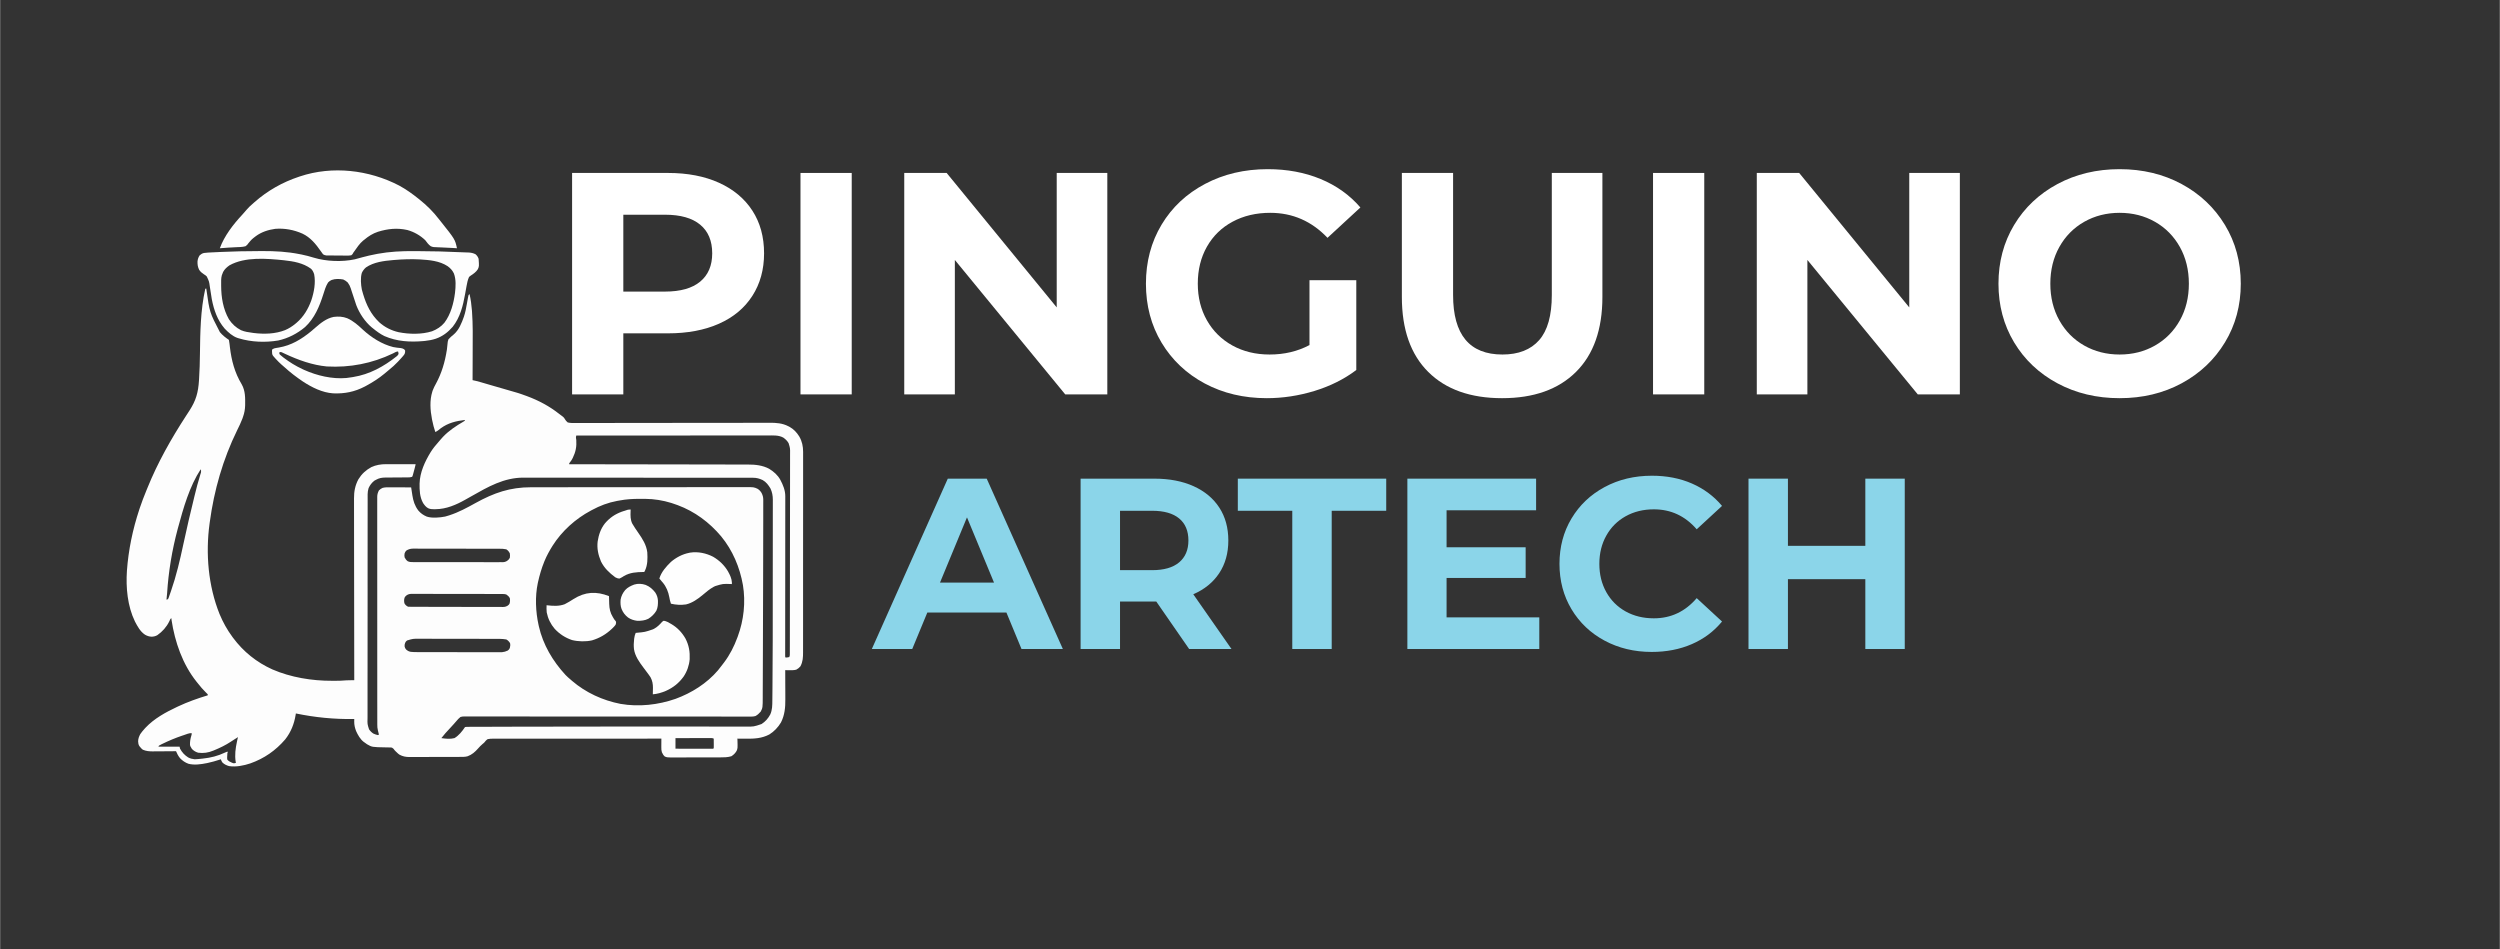 <svg xmlns="http://www.w3.org/2000/svg" xmlns:xlink="http://www.w3.org/1999/xlink" width="1156" zoomAndPan="magnify" viewBox="0 0 866.88 329.25" height="439" preserveAspectRatio="xMidYMid meet" version="1.2"><rect x="0" y="0" width="866.88" height="329.25" fill="#333333" stroke="none"/><defs/><g id="9b37676eaa"><g style="fill:#ffffff;fill-opacity:1;"><g transform="translate(189.233, 136.776)"><path style="stroke:none" d="M 42.344 -76.797 C 49.145 -76.797 55.051 -75.66 60.062 -73.391 C 65.07 -71.117 68.926 -67.898 71.625 -63.734 C 74.332 -59.566 75.688 -54.629 75.688 -48.922 C 75.688 -43.297 74.332 -38.379 71.625 -34.172 C 68.926 -29.961 65.07 -26.742 60.062 -24.516 C 55.051 -22.285 49.145 -21.172 42.344 -21.172 L 26.875 -21.172 L 26.875 0 L 9.109 0 L 9.109 -76.797 Z M 41.359 -35.656 C 46.691 -35.656 50.75 -36.805 53.531 -39.109 C 56.312 -41.41 57.703 -44.68 57.703 -48.922 C 57.703 -53.242 56.312 -56.555 53.531 -58.859 C 50.75 -61.16 46.691 -62.312 41.359 -62.312 L 26.875 -62.312 L 26.875 -35.656 Z M 41.359 -35.656 "/></g></g><g style="fill:#ffffff;fill-opacity:1;"><g transform="translate(268.441, 136.776)"><path style="stroke:none" d="M 9.109 -76.797 L 26.875 -76.797 L 26.875 0 L 9.109 0 Z M 9.109 -76.797 "/></g></g><g style="fill:#ffffff;fill-opacity:1;"><g transform="translate(304.425, 136.776)"><path style="stroke:none" d="M 79.531 -76.797 L 79.531 0 L 64.938 0 L 26.656 -46.625 L 26.656 0 L 9.109 0 L 9.109 -76.797 L 23.812 -76.797 L 61.984 -30.172 L 61.984 -76.797 Z M 79.531 -76.797 "/></g></g><g style="fill:#ffffff;fill-opacity:1;"><g transform="translate(393.069, 136.776)"><path style="stroke:none" d="M 61 -39.609 L 77.234 -39.609 L 77.234 -8.453 C 73.066 -5.305 68.238 -2.891 62.75 -1.203 C 57.258 0.473 51.738 1.312 46.188 1.312 C 38.219 1.312 31.051 -0.383 24.688 -3.781 C 18.32 -7.188 13.328 -11.906 9.703 -17.938 C 6.086 -23.969 4.281 -30.785 4.281 -38.391 C 4.281 -46.004 6.086 -52.828 9.703 -58.859 C 13.328 -64.891 18.359 -69.602 24.797 -73 C 31.234 -76.406 38.473 -78.109 46.516 -78.109 C 53.242 -78.109 59.348 -76.973 64.828 -74.703 C 70.316 -72.441 74.926 -69.148 78.656 -64.828 L 67.25 -54.297 C 61.758 -60.078 55.141 -62.969 47.391 -62.969 C 42.492 -62.969 38.141 -61.941 34.328 -59.891 C 30.523 -57.848 27.562 -54.961 25.438 -51.234 C 23.32 -47.504 22.266 -43.223 22.266 -38.391 C 22.266 -33.641 23.32 -29.398 25.438 -25.672 C 27.562 -21.941 30.508 -19.035 34.281 -16.953 C 38.051 -14.867 42.348 -13.828 47.172 -13.828 C 52.285 -13.828 56.895 -14.922 61 -17.109 Z M 61 -39.609 "/></g></g><g style="fill:#ffffff;fill-opacity:1;"><g transform="translate(477.653, 136.776)"><path style="stroke:none" d="M 43.219 1.312 C 32.25 1.312 23.711 -1.719 17.609 -7.781 C 11.504 -13.852 8.453 -22.52 8.453 -33.781 L 8.453 -76.797 L 26.219 -76.797 L 26.219 -34.453 C 26.219 -20.703 31.922 -13.828 43.328 -13.828 C 48.891 -13.828 53.133 -15.488 56.062 -18.812 C 58.988 -22.145 60.453 -27.359 60.453 -34.453 L 60.453 -76.797 L 78 -76.797 L 78 -33.781 C 78 -22.52 74.941 -13.852 68.828 -7.781 C 62.723 -1.719 54.188 1.312 43.219 1.312 Z M 43.219 1.312 "/></g></g><g style="fill:#ffffff;fill-opacity:1;"><g transform="translate(564.102, 136.776)"><path style="stroke:none" d="M 9.109 -76.797 L 26.875 -76.797 L 26.875 0 L 9.109 0 Z M 9.109 -76.797 "/></g></g><g style="fill:#ffffff;fill-opacity:1;"><g transform="translate(600.086, 136.776)"><path style="stroke:none" d="M 79.531 -76.797 L 79.531 0 L 64.938 0 L 26.656 -46.625 L 26.656 0 L 9.109 0 L 9.109 -76.797 L 23.812 -76.797 L 61.984 -30.172 L 61.984 -76.797 Z M 79.531 -76.797 "/></g></g><g style="fill:#ffffff;fill-opacity:1;"><g transform="translate(688.729, 136.776)"><path style="stroke:none" d="M 46.297 1.312 C 38.328 1.312 31.141 -0.406 24.734 -3.844 C 18.336 -7.281 13.328 -12.016 9.703 -18.047 C 6.086 -24.078 4.281 -30.859 4.281 -38.391 C 4.281 -45.93 6.086 -52.719 9.703 -58.75 C 13.328 -64.781 18.336 -69.516 24.734 -72.953 C 31.141 -76.391 38.328 -78.109 46.297 -78.109 C 54.266 -78.109 61.43 -76.391 67.797 -72.953 C 74.16 -69.516 79.172 -64.781 82.828 -58.75 C 86.484 -52.719 88.312 -45.93 88.312 -38.391 C 88.312 -30.859 86.484 -24.078 82.828 -18.047 C 79.172 -12.016 74.16 -7.281 67.797 -3.844 C 61.43 -0.406 54.266 1.312 46.297 1.312 Z M 46.297 -13.828 C 50.828 -13.828 54.922 -14.867 58.578 -16.953 C 62.234 -19.035 65.102 -21.941 67.188 -25.672 C 69.27 -29.398 70.312 -33.641 70.312 -38.391 C 70.312 -43.148 69.27 -47.395 67.188 -51.125 C 65.102 -54.852 62.234 -57.758 58.578 -59.844 C 54.922 -61.926 50.828 -62.969 46.297 -62.969 C 41.766 -62.969 37.664 -61.926 34 -59.844 C 30.344 -57.758 27.473 -54.852 25.391 -51.125 C 23.305 -47.395 22.266 -43.148 22.266 -38.391 C 22.266 -33.641 23.305 -29.398 25.391 -25.672 C 27.473 -21.941 30.344 -19.035 34 -16.953 C 37.664 -14.867 41.766 -13.828 46.297 -13.828 Z M 46.297 -13.828 "/></g></g><g style="fill:#8bd5e9;fill-opacity:1;"><g transform="translate(303.056, 225.075)"><path style="stroke:none" d="M 45.906 -12.656 L 18.484 -12.656 L 13.25 0 L -0.766 0 L 25.578 -59.078 L 39.078 -59.078 L 65.484 0 L 51.141 0 Z M 41.609 -23.031 L 32.234 -45.656 L 22.875 -23.031 Z M 41.609 -23.031 "/></g></g><g style="fill:#8bd5e9;fill-opacity:1;"><g transform="translate(367.692, 225.075)"><path style="stroke:none" d="M 44.641 0 L 33.25 -16.453 L 20.672 -16.453 L 20.672 0 L 7 0 L 7 -59.078 L 32.578 -59.078 C 37.805 -59.078 42.348 -58.203 46.203 -56.453 C 50.055 -54.711 53.023 -52.238 55.109 -49.031 C 57.191 -45.82 58.234 -42.023 58.234 -37.641 C 58.234 -33.254 57.176 -29.469 55.062 -26.281 C 52.957 -23.102 49.961 -20.672 46.078 -18.984 L 59.328 0 Z M 44.391 -37.641 C 44.391 -40.961 43.316 -43.508 41.172 -45.281 C 39.035 -47.051 35.914 -47.938 31.812 -47.938 L 20.672 -47.938 L 20.672 -27.344 L 31.812 -27.344 C 35.914 -27.344 39.035 -28.242 41.172 -30.047 C 43.316 -31.848 44.391 -34.379 44.391 -37.641 Z M 44.391 -37.641 "/></g></g><g style="fill:#8bd5e9;fill-opacity:1;"><g transform="translate(428.869, 225.075)"><path style="stroke:none" d="M 19.234 -47.938 L 0.344 -47.938 L 0.344 -59.078 L 51.812 -59.078 L 51.812 -47.938 L 32.906 -47.938 L 32.906 0 L 19.234 0 Z M 19.234 -47.938 "/></g></g><g style="fill:#8bd5e9;fill-opacity:1;"><g transform="translate(481.017, 225.075)"><path style="stroke:none" d="M 52.75 -10.969 L 52.75 0 L 7 0 L 7 -59.078 L 51.641 -59.078 L 51.641 -48.109 L 20.594 -48.109 L 20.594 -35.281 L 48.016 -35.281 L 48.016 -24.641 L 20.594 -24.641 L 20.594 -10.969 Z M 52.75 -10.969 "/></g></g><g style="fill:#8bd5e9;fill-opacity:1;"><g transform="translate(537.469, 225.075)"><path style="stroke:none" d="M 35.281 1.016 C 29.258 1.016 23.812 -0.289 18.938 -2.906 C 14.07 -5.52 10.25 -9.148 7.469 -13.797 C 4.688 -18.441 3.297 -23.688 3.297 -29.531 C 3.297 -35.383 4.688 -40.629 7.469 -45.266 C 10.25 -49.91 14.07 -53.539 18.938 -56.156 C 23.812 -58.781 29.285 -60.094 35.359 -60.094 C 40.484 -60.094 45.109 -59.191 49.234 -57.391 C 53.367 -55.586 56.848 -53 59.672 -49.625 L 50.891 -41.516 C 46.891 -46.129 41.938 -48.438 36.031 -48.438 C 32.375 -48.438 29.109 -47.633 26.234 -46.031 C 23.367 -44.426 21.133 -42.188 19.531 -39.312 C 17.926 -36.445 17.125 -33.188 17.125 -29.531 C 17.125 -25.875 17.926 -22.609 19.531 -19.734 C 21.133 -16.867 23.367 -14.633 26.234 -13.031 C 29.109 -11.438 32.375 -10.641 36.031 -10.641 C 41.938 -10.641 46.891 -12.973 50.891 -17.641 L 59.672 -9.531 C 56.848 -6.102 53.352 -3.488 49.188 -1.688 C 45.031 0.113 40.395 1.016 35.281 1.016 Z M 35.281 1.016 "/></g></g><g style="fill:#8bd5e9;fill-opacity:1;"><g transform="translate(599.321, 225.075)"><path style="stroke:none" d="M 61.188 -59.078 L 61.188 0 L 47.516 0 L 47.516 -24.219 L 20.672 -24.219 L 20.672 0 L 7 0 L 7 -59.078 L 20.672 -59.078 L 20.672 -35.781 L 47.516 -35.781 L 47.516 -59.078 Z M 61.188 -59.078 "/></g></g><path style=" stroke:none;fill-rule:nonzero;fill:#fdfdfd;fill-opacity:1;" d="M 71.289 100.062 L 71.465 100.062 L 71.559 100.66 C 72.648 108.363 72.648 108.363 76.191 115.172 C 77.082 116.25 78.16 117.098 79.32 117.871 C 79.414 118.285 79.48 118.703 79.52 119.125 L 79.617 119.914 L 79.664 120.336 C 80.211 124.98 81.32 129.254 83.766 133.281 C 85.051 135.574 84.984 137.969 84.957 140.527 C 84.918 141.984 84.703 143.215 84.211 144.586 L 84.016 145.156 C 83.496 146.559 82.836 147.887 82.176 149.227 C 77.254 159.262 74.18 170.02 72.688 181.078 L 72.621 181.562 C 71.199 191.965 72.156 203.16 76.07 212.922 C 77.254 215.773 78.707 218.402 80.543 220.887 L 80.777 221.203 C 84.355 226.016 88.938 229.688 94.414 232.16 C 100.84 234.934 108.121 236.121 115.094 236.098 C 115.453 236.098 115.809 236.098 116.168 236.102 C 117.473 236.102 118.762 236.059 120.062 235.941 C 120.641 235.906 121.211 235.898 121.789 235.898 L 122.363 235.902 L 122.797 235.902 L 122.797 235.484 C 122.777 226.348 122.766 217.211 122.758 208.07 L 122.758 207.48 C 122.754 204.324 122.75 201.168 122.742 198.012 C 122.738 194.77 122.734 191.527 122.73 188.289 C 122.73 186.289 122.727 184.289 122.723 182.293 C 122.719 180.922 122.719 179.547 122.719 178.176 C 122.719 177.387 122.719 176.594 122.715 175.805 C 122.711 175.078 122.711 174.355 122.715 173.629 C 122.715 173.367 122.711 173.105 122.711 172.844 C 122.691 170.473 123.102 168.32 124.238 166.207 C 125.379 164.359 126.828 163.027 128.734 161.992 C 130.312 161.258 132.047 160.973 133.773 160.977 L 134.113 160.977 C 134.48 160.977 134.848 160.98 135.215 160.98 L 135.984 160.98 C 136.656 160.98 137.328 160.984 138 160.984 C 138.688 160.988 139.375 160.988 140.062 160.988 C 141.406 160.992 142.754 160.992 144.098 160.996 L 143.848 162 L 143.707 162.566 C 143.559 163.164 143.398 163.758 143.227 164.348 L 143.062 164.922 L 142.875 165.363 C 142.324 165.547 141.934 165.559 141.355 165.562 L 140.738 165.566 L 140.066 165.566 C 139.719 165.57 139.367 165.574 139.02 165.578 C 138.16 165.586 137.301 165.594 136.441 165.594 C 135.961 165.598 135.48 165.598 134.996 165.605 C 134.543 165.609 134.094 165.613 133.641 165.609 C 132.367 165.629 131.414 165.777 130.305 166.41 L 129.762 166.707 C 128.863 167.426 128.234 168.238 127.762 169.289 C 127.324 170.648 127.438 172.121 127.441 173.531 C 127.441 173.871 127.441 174.207 127.441 174.543 C 127.438 175.469 127.438 176.395 127.438 177.32 C 127.438 178.316 127.438 179.316 127.434 180.312 C 127.43 182.27 127.43 184.223 127.43 186.18 C 127.43 188.227 127.43 190.273 127.426 192.32 L 127.426 193.008 C 127.426 196.094 127.422 199.176 127.422 202.262 L 127.422 202.629 L 127.426 204.461 L 127.426 205.562 C 127.426 209.383 127.422 213.203 127.418 217.02 C 127.41 221.312 127.406 225.605 127.41 229.898 C 127.41 232.172 127.406 234.441 127.402 236.715 C 127.398 238.648 127.398 240.582 127.402 242.516 C 127.406 243.504 127.406 244.488 127.402 245.477 C 127.398 246.379 127.398 247.285 127.402 248.188 C 127.402 248.512 127.402 248.84 127.398 249.168 C 127.344 251.105 127.344 251.105 127.926 252.926 C 128.344 253.543 128.805 254 129.434 254.41 C 129.945 254.633 130.453 254.828 131.004 254.934 L 131.352 254.758 C 131.266 254.27 131.152 253.809 131 253.332 C 130.82 252.621 130.781 251.973 130.785 251.246 L 130.785 250.828 C 130.781 250.363 130.781 249.898 130.785 249.438 L 130.781 248.43 C 130.781 247.508 130.781 246.582 130.781 245.66 C 130.781 244.668 130.781 243.672 130.777 242.676 C 130.777 240.727 130.777 238.777 130.777 236.828 C 130.777 235.246 130.777 233.66 130.777 232.078 L 130.777 231.395 L 130.773 230.02 C 130.773 226.949 130.773 223.875 130.773 220.801 L 130.773 217.508 C 130.773 213.703 130.773 209.895 130.77 206.086 C 130.766 201.809 130.766 197.531 130.766 193.254 C 130.766 190.988 130.766 188.723 130.762 186.461 C 130.762 184.531 130.762 182.605 130.762 180.676 C 130.766 179.691 130.766 178.707 130.762 177.723 C 130.762 176.824 130.762 175.922 130.762 175.023 C 130.766 174.695 130.762 174.371 130.762 174.043 C 130.762 173.602 130.762 173.16 130.766 172.719 L 130.762 172.332 C 130.77 171.445 130.953 170.852 131.352 170.078 C 131.762 169.668 132.121 169.426 132.645 169.188 C 133.566 168.957 134.457 168.988 135.402 168.996 L 136.02 168.996 C 136.668 169 137.316 169.004 137.965 169.008 C 138.406 169.008 138.848 169.012 139.289 169.012 C 140.367 169.016 141.449 169.023 142.527 169.031 L 142.586 169.41 C 142.672 169.984 142.762 170.559 142.852 171.129 L 142.941 171.73 C 143.254 173.727 143.773 175.395 145.004 177.035 C 145.836 178.02 146.758 178.656 147.941 179.156 C 149.762 179.762 152.426 179.512 154.301 179.145 C 154.688 179.043 155.07 178.93 155.449 178.809 L 155.801 178.695 C 158.996 177.676 161.941 176.059 164.867 174.441 C 171.242 170.922 176.805 168.969 184.102 168.984 L 185.109 168.98 C 186.016 168.977 186.922 168.977 187.832 168.98 C 188.816 168.98 189.797 168.977 190.781 168.977 C 192.703 168.973 194.625 168.973 196.547 168.973 C 198.105 168.973 199.668 168.969 201.23 168.969 C 205.664 168.965 210.094 168.965 214.527 168.965 L 215.609 168.965 C 219.363 168.965 223.117 168.961 226.871 168.957 C 231.098 168.953 235.32 168.949 239.547 168.949 C 241.781 168.949 244.016 168.949 246.25 168.945 C 248.152 168.941 250.051 168.941 251.953 168.941 C 252.922 168.945 253.891 168.945 254.859 168.941 C 255.746 168.938 256.633 168.938 257.52 168.941 C 257.844 168.941 258.164 168.941 258.484 168.941 C 261.367 168.926 261.367 168.926 262.676 169.523 C 263.266 169.895 263.691 170.359 264.051 170.949 C 264.465 171.797 264.641 172.406 264.641 173.363 L 264.641 173.711 C 264.641 174.09 264.641 174.469 264.637 174.852 C 264.637 175.129 264.637 175.406 264.637 175.68 C 264.641 176.441 264.637 177.203 264.633 177.961 C 264.633 178.785 264.633 179.609 264.633 180.434 C 264.629 182.051 264.629 183.672 264.621 185.293 C 264.621 186.613 264.617 187.934 264.613 189.254 L 264.613 190.977 C 264.605 195.469 264.594 199.961 264.582 204.453 C 264.574 205.98 264.57 207.508 264.566 209.031 C 264.555 214.508 264.535 219.98 264.516 225.457 C 264.512 226.934 264.504 228.414 264.5 229.895 C 264.496 231.707 264.488 233.516 264.48 235.324 C 264.477 236.25 264.473 237.18 264.469 238.105 C 264.469 238.957 264.465 239.809 264.457 240.66 C 264.457 240.969 264.457 241.273 264.457 241.582 C 264.449 245.434 264.449 245.434 263.746 246.793 C 263.211 247.418 262.676 247.926 261.941 248.32 C 261.203 248.543 260.504 248.52 259.738 248.516 L 259.215 248.516 C 258.633 248.516 258.055 248.516 257.473 248.512 L 256.211 248.512 C 255.297 248.512 254.383 248.512 253.469 248.512 C 252.109 248.508 250.75 248.508 249.391 248.504 C 247.246 248.504 245.098 248.504 242.953 248.5 C 239.543 248.496 236.137 248.496 232.727 248.496 L 228.355 248.496 C 224.887 248.5 221.418 248.5 217.953 248.496 L 217.492 248.496 C 212.57 248.496 207.648 248.492 202.727 248.488 C 196.953 248.48 191.18 248.48 185.406 248.484 C 185.195 248.484 185.195 248.484 184.98 248.484 C 182.719 248.488 180.453 248.484 178.191 248.477 C 175.918 248.473 173.641 248.473 171.367 248.477 C 170.016 248.48 168.664 248.477 167.312 248.473 C 166.305 248.465 165.297 248.469 164.285 248.473 C 163.879 248.477 163.469 248.473 163.062 248.469 C 162.508 248.465 161.953 248.469 161.398 248.473 L 160.914 248.465 C 160.449 248.473 160.082 248.508 159.637 248.648 C 159.098 249.055 158.672 249.523 158.242 250.043 C 158.055 250.258 157.871 250.469 157.684 250.68 L 157.387 251.023 C 156.898 251.578 156.391 252.121 155.883 252.664 C 154.383 254.27 154.383 254.27 153.004 255.98 C 154.508 256.199 156.059 256.363 157.543 255.98 C 159.062 255.082 160.238 253.598 161.211 252.141 C 161.723 252.074 161.723 252.074 162.398 252.07 L 162.773 252.066 C 163.199 252.062 163.621 252.062 164.043 252.066 L 164.961 252.059 C 165.809 252.055 166.66 252.055 167.512 252.051 C 168.441 252.051 169.371 252.047 170.301 252.043 C 172.156 252.035 174.016 252.027 175.871 252.023 C 177.402 252.02 178.934 252.016 180.461 252.012 C 192.578 251.969 204.691 251.961 216.809 251.961 L 218.312 251.961 C 224.953 251.961 231.594 251.965 238.23 251.969 C 239.836 251.973 241.438 251.973 243.043 251.973 L 245.805 251.973 C 247.422 251.977 249.039 251.977 250.656 251.98 C 251.746 251.98 252.836 251.98 253.93 251.98 C 254.551 251.98 255.176 251.984 255.797 251.984 C 256.473 251.984 257.145 251.984 257.82 251.984 L 258.406 251.988 C 261.328 252.02 261.328 252.02 264.051 251.094 C 265.391 250.234 266.309 249.176 267.062 247.785 C 267.785 246.203 267.777 244.598 267.789 242.887 L 267.797 242.059 C 267.809 241.285 267.812 240.512 267.82 239.738 C 267.824 239.23 267.828 238.723 267.832 238.215 C 267.938 227.348 267.93 216.477 267.934 205.609 L 267.934 203.141 C 267.934 200.453 267.938 197.77 267.941 195.082 C 267.945 192.289 267.949 189.5 267.949 186.707 C 267.949 185.152 267.949 183.598 267.953 182.047 C 267.957 180.734 267.957 179.422 267.953 178.113 C 267.953 177.445 267.953 176.777 267.957 176.113 C 267.961 175.391 267.957 174.668 267.957 173.945 L 267.961 173.312 C 267.953 171.891 267.73 170.691 267.137 169.398 C 266.418 168.219 265.656 167.164 264.426 166.484 C 263.285 165.961 262.367 165.688 261.109 165.688 L 260.684 165.688 C 260.203 165.688 259.727 165.688 259.246 165.688 L 258.211 165.688 C 257.262 165.684 256.309 165.684 255.359 165.684 C 254.336 165.684 253.309 165.684 252.285 165.68 C 249.926 165.68 247.566 165.676 245.207 165.676 C 244.043 165.676 242.875 165.676 241.711 165.676 C 236.586 165.672 231.457 165.672 226.332 165.668 C 222.281 165.668 218.23 165.668 214.184 165.664 C 209.43 165.656 204.676 165.656 199.918 165.656 L 199.566 165.656 C 197.82 165.656 196.074 165.652 194.328 165.652 C 192.34 165.648 190.352 165.648 188.363 165.648 C 187.348 165.648 186.336 165.648 185.32 165.648 C 184.391 165.645 183.461 165.645 182.531 165.648 C 182.195 165.648 181.859 165.648 181.523 165.645 C 174.738 165.617 169.199 168.82 163.43 172.094 C 162.984 172.344 162.543 172.594 162.098 172.844 C 161.84 172.984 161.582 173.129 161.328 173.277 C 158.121 175.086 154.742 176.551 151.02 176.59 L 150.539 176.605 C 149.754 176.613 149.113 176.57 148.395 176.238 C 147.617 175.793 147.18 175.203 146.676 174.469 C 145.488 172.348 145.418 170.051 145.449 167.684 C 145.566 163.785 147.289 160.074 149.293 156.797 C 150.121 155.469 151.09 154.305 152.129 153.141 L 152.785 152.375 C 152.973 152.164 153.164 151.953 153.352 151.742 L 153.613 151.457 C 155.602 149.359 158.191 147.648 160.68 146.207 L 161.035 145.98 L 161.211 145.633 C 158.07 146.004 155.344 146.668 152.762 148.555 C 152.512 148.75 152.262 148.949 152.016 149.152 C 151.656 149.438 151.328 149.637 150.91 149.824 C 150.449 148.48 150.105 147.141 149.828 145.754 L 149.738 145.312 C 149.148 142.262 148.914 138.852 149.859 135.855 L 149.988 135.438 C 150.301 134.574 150.734 133.781 151.172 132.973 C 153.113 129.375 154.25 125.547 154.879 121.504 L 154.945 121.094 C 155.035 120.504 155.102 119.926 155.133 119.324 C 155.176 118.727 155.234 118.258 155.449 117.695 C 156.008 117.055 156.629 116.535 157.281 116 C 159.117 114.426 160.027 112.062 160.82 109.84 C 161.324 108.363 161.598 106.848 161.863 105.309 C 161.941 104.887 162.016 104.461 162.094 104.035 C 162.141 103.773 162.188 103.516 162.234 103.254 C 162.289 102.945 162.359 102.637 162.434 102.332 L 162.781 101.98 C 163.199 103.852 163.457 105.688 163.598 107.598 L 163.633 108.035 C 163.961 112.5 163.887 116.98 163.863 121.453 C 163.859 122.512 163.859 123.57 163.855 124.633 C 163.852 127.035 163.84 129.438 163.828 131.84 L 164.148 131.91 L 164.57 132.004 L 164.988 132.094 C 165.59 132.23 166.18 132.402 166.773 132.574 L 167.156 132.688 C 167.57 132.809 167.988 132.93 168.402 133.051 L 170.648 133.707 C 171.703 134.012 172.762 134.316 173.816 134.621 C 179.805 136.332 179.805 136.332 182.336 137.25 C 182.449 137.293 182.562 137.332 182.68 137.375 C 186.707 138.859 190.492 140.875 193.859 143.539 L 194.332 143.891 L 194.789 144.234 L 195.18 144.531 C 195.605 144.934 195.605 144.934 195.812 145.312 C 196.109 145.809 196.375 146.141 196.828 146.504 C 197.785 146.742 198.738 146.715 199.719 146.699 C 200.016 146.699 200.316 146.699 200.613 146.703 C 201.434 146.707 202.254 146.703 203.074 146.695 C 203.961 146.688 204.848 146.691 205.73 146.695 C 207.266 146.699 208.801 146.695 210.336 146.688 C 212.555 146.68 214.777 146.676 217 146.68 C 220.605 146.684 224.211 146.68 227.82 146.672 C 231.316 146.66 234.816 146.656 238.312 146.652 L 238.965 146.652 C 241.316 146.648 243.668 146.648 246.02 146.648 L 249.129 146.648 C 251.547 146.648 253.969 146.645 256.387 146.641 C 257.906 146.637 259.422 146.633 260.941 146.633 C 261.816 146.633 262.691 146.629 263.57 146.625 C 264.371 146.621 265.176 146.621 265.977 146.621 C 266.266 146.621 266.555 146.621 266.844 146.617 C 269.102 146.602 271.309 146.754 273.348 147.828 L 273.703 148.008 C 275.195 148.82 276.23 149.934 277.125 151.371 C 278.117 153.086 278.457 154.785 278.461 156.742 L 278.457 157.594 C 278.457 157.902 278.457 158.207 278.457 158.516 C 278.461 159.352 278.461 160.191 278.457 161.027 C 278.457 161.934 278.457 162.84 278.457 163.746 C 278.461 165.516 278.461 167.289 278.457 169.062 C 278.453 171.125 278.453 173.191 278.457 175.254 C 278.457 178.938 278.453 182.621 278.449 186.305 C 278.445 189.875 278.445 193.449 278.445 197.023 C 278.449 201.332 278.449 205.637 278.445 209.945 L 278.445 210.566 C 278.445 212.004 278.445 213.441 278.445 214.879 C 278.445 216.633 278.445 218.387 278.441 220.141 C 278.438 221.035 278.438 221.926 278.441 222.82 C 278.441 223.641 278.441 224.461 278.438 225.277 C 278.438 225.574 278.438 225.871 278.438 226.168 C 278.445 227.93 278.383 229.488 277.527 231.078 C 277.094 231.598 276.691 231.91 276.098 232.234 C 275.301 232.461 274.508 232.43 273.688 232.422 L 273.27 232.418 C 272.934 232.418 272.594 232.414 272.258 232.41 L 272.258 232.879 C 272.266 234.34 272.273 235.805 272.273 237.27 C 272.277 238.02 272.281 238.773 272.285 239.527 C 272.289 240.254 272.289 240.98 272.289 241.711 C 272.289 241.984 272.293 242.262 272.293 242.535 C 272.312 245.367 272.082 247.992 270.773 250.559 C 269.797 252.207 268.383 253.703 266.746 254.711 C 264.125 256.082 261.566 256.207 258.684 256.18 C 258.387 256.176 258.094 256.176 257.801 256.172 C 257.09 256.168 256.379 256.164 255.668 256.156 L 255.695 256.828 C 255.766 259.496 255.766 259.496 255.406 260.391 C 254.949 261.188 254.355 261.785 253.574 262.266 C 252.27 262.66 250.91 262.668 249.559 262.664 L 248.953 262.668 C 248.297 262.668 247.645 262.668 246.992 262.668 L 245.617 262.672 C 244.664 262.672 243.711 262.672 242.754 262.672 C 241.652 262.672 240.551 262.672 239.445 262.676 C 238.383 262.68 237.32 262.68 236.254 262.68 C 235.805 262.68 235.352 262.68 234.898 262.684 C 234.27 262.684 233.641 262.684 233.012 262.68 L 232.445 262.684 C 231.711 262.68 231.18 262.676 230.508 262.367 C 229.98 261.926 229.781 261.488 229.48 260.871 C 229.301 260.312 229.285 259.809 229.289 259.227 L 229.289 258.684 L 229.293 258.121 L 229.297 257.551 C 229.297 257.086 229.301 256.621 229.305 256.156 C 220.75 256.148 212.191 256.152 203.637 256.164 L 203.09 256.164 C 200.18 256.168 197.266 256.168 194.352 256.164 C 191.363 256.16 188.375 256.164 185.387 256.168 C 183.543 256.172 181.699 256.172 179.855 256.168 C 178.59 256.164 177.328 256.168 176.062 256.172 C 175.332 256.176 174.602 256.176 173.875 256.172 C 173.207 256.168 172.539 256.168 171.871 256.176 C 171.629 256.176 171.387 256.176 171.145 256.172 C 170.434 256.164 169.762 256.176 169.066 256.332 C 168.551 256.672 168.223 257.07 167.844 257.555 C 167.633 257.742 167.414 257.93 167.191 258.109 C 166.668 258.555 166.215 259.031 165.762 259.547 C 164.711 260.746 163.621 261.723 162.094 262.277 C 161.188 262.527 160.27 262.492 159.336 262.492 L 158.719 262.496 C 158.047 262.5 157.375 262.5 156.707 262.5 L 155.656 262.504 C 154.559 262.504 153.461 262.508 152.363 262.508 C 151.234 262.508 150.105 262.512 148.973 262.516 C 148 262.52 147.027 262.523 146.055 262.523 C 145.477 262.523 144.898 262.523 144.316 262.527 C 143.672 262.531 143.023 262.527 142.375 262.527 L 141.801 262.531 C 140.582 262.523 139.602 262.312 138.512 261.742 C 137.988 261.363 137.988 261.363 137.586 260.969 L 137.172 260.578 C 136.766 260.172 136.766 260.172 136.418 259.691 C 135.938 259.27 135.938 259.27 135.43 259.223 C 134.84 259.191 134.258 259.188 133.668 259.191 C 128.984 259.109 128.984 259.109 127.227 258.109 C 126.969 257.93 126.715 257.742 126.465 257.555 L 126.145 257.34 C 124.902 256.426 124.043 254.895 123.422 253.504 C 123.016 252.414 122.773 251.422 122.785 250.254 L 122.793 249.734 L 122.797 249.348 L 122.469 249.352 C 115.734 249.449 109.133 248.797 102.543 247.426 L 102.465 247.938 C 101.957 251.07 100.828 253.91 98.855 256.418 C 95.539 260.281 91.574 263.039 86.754 264.746 C 84.516 265.5 81.734 266.066 79.371 265.68 C 78.477 265.422 77.816 265.102 77.117 264.484 C 76.824 264.121 76.684 263.754 76.527 263.316 L 76.035 263.48 C 74.703 263.918 73.371 264.293 72 264.582 L 71.594 264.668 C 69.578 265.078 67.316 265.395 65.297 264.875 C 64.164 264.469 63.195 263.805 62.371 262.93 C 61.75 262.164 61.371 261.43 60.988 260.52 L 60.629 260.523 C 59.387 260.535 58.148 260.543 56.906 260.551 C 56.445 260.551 55.98 260.555 55.52 260.559 C 54.852 260.566 54.188 260.57 53.52 260.57 C 53.316 260.574 53.109 260.578 52.898 260.582 C 51.688 260.582 50.586 260.488 49.465 259.996 C 48.953 259.57 48.953 259.57 48.59 259.125 L 48.285 258.766 C 47.922 258.203 47.895 257.762 47.84 257.094 C 47.859 256.168 48.156 255.398 48.59 254.586 C 49.012 253.957 49.484 253.398 49.988 252.84 L 50.391 252.387 C 53.402 249.191 57.398 247.012 61.336 245.156 L 61.695 244.988 C 65.02 243.43 68.477 242.195 71.988 241.141 L 71.988 240.789 C 71.738 240.527 71.48 240.266 71.215 240.016 C 70.285 239.105 69.473 238.145 68.672 237.125 L 68.141 236.473 C 63.234 230.34 60.594 222.645 59.418 214.949 L 59.418 214.426 L 59.066 214.602 C 58.91 214.91 58.762 215.223 58.621 215.539 C 57.688 217.445 56.27 219.031 54.535 220.254 C 53.883 220.637 53.293 220.77 52.543 220.809 C 51.652 220.773 50.98 220.543 50.211 220.105 C 48.562 218.996 47.656 217.273 46.746 215.551 C 44.148 210.195 43.566 203.805 43.957 197.938 C 44.484 190.688 45.961 183.609 48.242 176.711 L 48.398 176.234 C 49.082 174.195 49.848 172.188 50.668 170.199 C 50.797 169.879 50.93 169.562 51.059 169.242 C 54.594 160.477 59.266 152.219 64.402 144.301 L 64.871 143.582 L 65.105 143.219 L 65.625 142.422 C 67.914 138.891 68.676 136.133 68.945 131.961 L 68.977 131.438 C 69.168 128.527 69.246 125.621 69.281 122.707 C 69.375 115.285 69.48 107.508 71.117 100.234 Z M 199.797 151.047 C 199.625 151.652 199.664 152 199.797 152.617 C 199.953 154.922 199.582 156.719 198.574 158.816 C 198.305 159.348 198.043 159.785 197.668 160.25 L 197.352 160.648 L 197.352 160.996 L 197.762 161 C 206.75 161.012 215.738 161.027 224.727 161.043 L 225.309 161.043 C 228.414 161.051 231.516 161.055 234.621 161.059 C 237.809 161.062 240.996 161.07 244.184 161.074 C 246.152 161.082 248.117 161.082 250.082 161.086 C 251.43 161.086 252.781 161.09 254.129 161.094 C 254.906 161.094 255.684 161.098 256.461 161.098 C 257.176 161.098 257.891 161.098 258.605 161.102 C 258.859 161.102 259.117 161.102 259.375 161.102 C 261.891 161.094 264.414 161.363 266.672 162.57 C 268.262 163.539 269.641 164.746 270.551 166.391 C 271.52 168.23 272.281 170.027 272.277 172.141 L 272.277 174.109 C 272.277 174.754 272.277 175.398 272.273 176.043 C 272.273 176.734 272.273 177.43 272.273 178.125 C 272.273 179.332 272.273 180.535 272.27 181.738 C 272.27 183.48 272.266 185.223 272.266 186.961 C 272.266 189.789 272.262 192.613 272.262 195.438 L 272.262 195.949 L 272.254 204.184 C 272.25 207 272.25 209.812 272.246 212.629 C 272.246 214.367 272.246 216.105 272.242 217.844 C 272.242 219.031 272.242 220.223 272.242 221.41 C 272.242 222.098 272.238 222.785 272.238 223.473 C 272.238 224.102 272.238 224.73 272.238 225.355 C 272.238 225.695 272.238 226.031 272.234 226.367 L 272.234 227.484 L 272.258 227.871 L 272.434 228.047 C 273.047 228 273.047 228 273.652 227.871 C 273.91 227.359 273.852 226.914 273.852 226.348 L 273.855 225.973 C 273.855 225.559 273.855 225.145 273.855 224.727 L 273.859 223.828 C 273.859 223.004 273.859 222.176 273.863 221.352 C 273.863 220.461 273.863 219.57 273.867 218.684 C 273.871 216.531 273.875 214.383 273.875 212.23 L 273.879 210.41 C 273.883 205.766 273.887 201.125 273.891 196.484 L 273.891 195.824 C 273.891 192.309 273.898 188.793 273.906 185.277 C 273.914 181.668 273.918 178.059 273.918 174.449 C 273.918 172.422 273.922 170.398 273.926 168.371 C 273.93 166.645 273.934 164.918 273.93 163.191 C 273.93 162.309 273.93 161.43 273.934 160.551 C 273.938 159.742 273.938 158.938 273.934 158.129 C 273.934 157.836 273.938 157.547 273.938 157.254 C 273.961 155.43 273.961 155.43 273.426 153.695 C 272.961 152.875 272.332 152.277 271.559 151.742 C 269.883 150.844 267.996 151.02 266.148 151.023 L 265.289 151.023 C 264.504 151.023 263.719 151.023 262.934 151.023 C 262.086 151.027 261.238 151.027 260.391 151.027 C 258.922 151.027 257.453 151.027 255.988 151.027 C 253.867 151.027 251.742 151.027 249.621 151.027 C 246.18 151.031 242.734 151.031 239.293 151.031 C 235.949 151.035 232.605 151.035 229.262 151.035 L 225.535 151.035 C 216.953 151.039 208.375 151.043 199.797 151.047 M 69.543 162.742 C 65.652 168.684 63.527 176.191 61.688 182.996 L 61.555 183.484 C 59.598 190.797 58.359 198.266 57.887 205.816 C 57.836 206.539 57.758 207.25 57.672 207.965 L 58.195 207.793 C 58.426 207.336 58.426 207.336 58.617 206.762 L 58.73 206.438 C 58.855 206.086 58.98 205.734 59.102 205.379 L 59.23 205.012 C 61.074 199.711 62.355 194.27 63.516 188.785 C 64.668 183.344 65.957 177.926 67.273 172.523 L 67.418 171.926 C 68.004 169.512 68.617 167.113 69.363 164.746 L 69.512 164.254 L 69.645 163.828 C 69.727 163.406 69.68 163.148 69.543 162.742 M 214.812 173.57 L 213.969 173.715 C 210.859 174.285 207.98 175.383 205.211 176.887 L 204.859 177.074 C 199.516 179.918 194.812 184.152 191.566 189.27 C 190.516 190.961 189.555 192.676 188.797 194.52 L 188.645 194.891 C 187.734 197.156 187.059 199.473 186.527 201.855 L 186.434 202.285 C 185.465 206.883 185.699 212.133 186.703 216.695 L 186.809 217.191 C 188.262 223.602 191.633 229.266 196.055 234.066 C 196.633 234.664 197.238 235.199 197.875 235.727 L 198.336 236.129 C 203.09 240.215 208.996 242.91 215.129 244.105 C 221.496 245.211 228.172 244.465 234.234 242.355 C 239.781 240.32 245.066 237.008 248.926 232.477 C 249.426 231.871 249.906 231.25 250.375 230.621 C 250.594 230.332 250.816 230.039 251.043 229.75 C 253.027 227.129 254.543 224.145 255.672 221.062 L 255.809 220.695 C 257.887 215.074 258.566 208.828 257.59 202.902 C 256.492 196.727 254.039 190.875 250.043 186.012 C 245.984 181.188 240.898 177.387 234.957 175.184 C 234.414 174.988 233.867 174.801 233.32 174.617 L 232.707 174.41 C 229.879 173.535 226.781 173.027 223.82 173.008 L 223.41 173.008 C 222.98 173.004 222.547 173.004 222.113 173 L 221.664 173 C 219.34 173.004 217.102 173.129 214.812 173.57 M 140.957 190.855 C 140.504 191.309 140.504 191.309 140.258 191.902 C 140.164 192.391 140.16 192.812 140.258 193.301 C 140.555 193.879 140.816 194.238 141.332 194.633 C 141.961 194.934 142.512 194.945 143.191 194.938 L 143.605 194.941 C 144.062 194.945 144.516 194.941 144.973 194.941 L 145.953 194.945 C 146.844 194.949 147.73 194.949 148.617 194.945 C 149.359 194.945 150.102 194.945 150.84 194.949 C 152.59 194.949 154.336 194.949 156.086 194.949 C 157.891 194.945 159.691 194.949 161.496 194.953 C 163.047 194.957 164.594 194.957 166.145 194.957 C 167.066 194.957 167.992 194.957 168.918 194.961 C 169.789 194.965 170.656 194.961 171.527 194.961 C 171.848 194.957 172.164 194.961 172.484 194.961 C 172.922 194.965 173.355 194.961 173.793 194.957 L 174.176 194.965 C 174.828 194.953 175.195 194.863 175.77 194.535 C 176.359 194.082 176.359 194.082 176.75 193.473 C 176.832 192.934 176.836 192.441 176.75 191.902 C 176.398 191.238 176.152 190.922 175.527 190.504 C 174.73 190.324 173.949 190.305 173.137 190.305 L 172.734 190.305 C 172.297 190.305 171.855 190.305 171.414 190.305 L 170.465 190.301 C 169.609 190.297 168.75 190.297 167.891 190.297 C 167.355 190.297 166.82 190.293 166.281 190.293 C 164.602 190.293 162.926 190.289 161.246 190.289 C 159.309 190.289 157.371 190.285 155.434 190.281 C 153.938 190.277 152.438 190.273 150.941 190.273 C 150.047 190.273 149.152 190.273 148.258 190.27 C 147.418 190.266 146.574 190.266 145.734 190.27 C 145.426 190.27 145.117 190.27 144.809 190.266 C 144.387 190.266 143.965 190.266 143.543 190.266 L 143.176 190.262 C 142.305 190.27 141.719 190.457 140.957 190.855 M 141.066 206.371 C 140.59 206.727 140.59 206.727 140.27 207.211 C 140.059 207.863 140.043 208.32 140.145 208.992 C 140.25 209.422 140.25 209.422 140.684 209.887 C 141.098 210.234 141.098 210.234 141.48 210.41 C 141.922 210.43 142.359 210.438 142.801 210.438 L 143.219 210.438 C 143.684 210.441 144.148 210.441 144.613 210.441 L 145.609 210.445 C 146.512 210.449 147.418 210.449 148.32 210.449 C 148.887 210.453 149.449 210.453 150.016 210.453 C 151.781 210.457 153.547 210.461 155.312 210.461 C 157.352 210.465 159.391 210.469 161.43 210.477 C 163.004 210.48 164.582 210.484 166.156 210.484 C 167.098 210.484 168.039 210.484 168.98 210.488 C 169.867 210.492 170.75 210.496 171.637 210.492 C 171.961 210.492 172.285 210.492 172.613 210.496 C 173.055 210.5 173.5 210.496 173.941 210.496 L 174.332 210.5 C 174.992 210.492 175.367 210.402 175.949 210.078 C 176.398 209.746 176.398 209.746 176.637 209.367 C 176.844 208.719 176.863 208.113 176.75 207.441 C 176.465 206.91 176.086 206.535 175.582 206.195 C 175.004 205.98 174.438 205.996 173.828 206 L 173.414 205.996 C 172.957 205.992 172.496 205.992 172.039 205.996 C 171.711 205.992 171.383 205.992 171.051 205.992 C 170.16 205.988 169.266 205.988 168.371 205.988 C 167.629 205.984 166.883 205.984 166.137 205.984 C 164.379 205.98 162.617 205.98 160.859 205.98 C 159.047 205.98 157.23 205.977 155.418 205.973 C 153.859 205.969 152.301 205.965 150.742 205.965 C 149.812 205.965 148.883 205.965 147.953 205.961 C 147.078 205.957 146.203 205.957 145.328 205.961 C 145.008 205.961 144.684 205.961 144.363 205.957 C 143.926 205.953 143.488 205.957 143.047 205.957 L 142.664 205.953 C 142.016 205.961 141.637 206.055 141.066 206.371 M 141.129 222.109 C 140.672 222.477 140.672 222.477 140.434 222.98 C 140.242 223.578 140.242 223.578 140.258 224.203 C 140.418 224.773 140.418 224.773 140.781 225.25 C 141.32 225.703 141.699 225.926 142.391 226.055 C 143.062 226.125 143.715 226.148 144.391 226.148 L 144.781 226.152 C 145.211 226.152 145.641 226.152 146.07 226.152 L 146.996 226.156 C 147.836 226.156 148.672 226.16 149.512 226.16 L 151.082 226.16 C 152.723 226.164 154.363 226.164 156.004 226.168 C 157.895 226.168 159.789 226.168 161.68 226.176 C 163.145 226.18 164.605 226.18 166.07 226.18 C 166.945 226.18 167.816 226.184 168.691 226.184 C 169.512 226.188 170.336 226.188 171.156 226.188 C 171.457 226.188 171.758 226.188 172.059 226.188 C 172.473 226.191 172.883 226.191 173.297 226.188 L 173.992 226.188 C 174.742 226.117 175.379 225.938 176.051 225.602 C 176.496 225.23 176.496 225.23 176.75 224.727 C 176.902 224.109 176.961 223.668 176.828 223.047 C 176.484 222.48 176.102 222.078 175.527 221.758 C 174.016 221.496 172.465 221.559 170.934 221.555 L 170.016 221.555 C 169.191 221.551 168.363 221.551 167.539 221.551 L 165.988 221.547 C 164.367 221.547 162.746 221.543 161.129 221.543 C 159.262 221.543 157.395 221.539 155.531 221.535 C 154.086 221.531 152.641 221.527 151.195 221.527 C 150.332 221.527 149.469 221.527 148.609 221.523 C 147.797 221.52 146.988 221.52 146.176 221.523 C 145.879 221.523 145.582 221.523 145.285 221.52 C 143.156 221.504 143.156 221.504 141.133 222.109 M 63.695 254.934 L 63.051 255.148 C 60.715 255.945 58.469 256.879 56.254 257.969 L 55.891 258.145 C 55.605 258.289 55.328 258.441 55.051 258.602 L 54.879 258.949 L 62.211 258.949 L 62.387 259.648 C 63.062 260.914 63.973 261.902 65.188 262.668 C 65.941 263.074 66.59 263.219 67.449 263.316 C 67.84 263.305 68.227 263.277 68.617 263.242 L 69.277 263.18 L 69.969 263.105 L 70.324 263.07 C 73.102 262.777 75.473 262.168 78 260.977 C 78.625 260.695 78.625 260.695 78.973 260.695 L 78.797 261.219 C 78.766 261.594 78.742 261.969 78.73 262.344 L 78.707 262.941 L 78.797 263.488 C 79.27 263.969 79.754 264.27 80.379 264.504 L 80.723 264.637 C 81.074 264.734 81.074 264.734 81.461 264.637 L 81.766 264.535 L 81.68 264.203 C 81.293 261.875 81.617 259.484 82.117 257.203 L 82.227 256.672 C 82.305 256.324 82.383 255.977 82.465 255.633 L 82.141 255.84 C 81.809 256.051 81.477 256.262 81.145 256.473 C 80.73 256.734 80.324 257 79.918 257.27 C 78.117 258.449 76.25 259.355 74.258 260.172 L 73.895 260.324 C 72.156 261.043 70.527 261.277 68.672 261.043 C 67.77 260.773 67.145 260.395 66.488 259.723 C 65.898 258.766 65.898 258.766 65.824 258.18 C 65.82 257.105 65.965 256.188 66.285 255.164 C 66.426 254.746 66.426 254.746 66.402 254.234 C 65.461 254.234 64.578 254.637 63.695 254.934 M 234.195 255.98 L 234.195 259.648 C 235.898 259.652 237.602 259.656 239.309 259.656 C 240.098 259.656 240.891 259.66 241.68 259.66 C 242.445 259.664 243.207 259.664 243.969 259.664 C 244.262 259.664 244.555 259.664 244.844 259.668 C 245.254 259.668 245.66 259.668 246.066 259.668 L 246.438 259.668 C 246.719 259.668 247.004 259.66 247.289 259.648 L 247.465 259.473 C 247.477 259.227 247.484 258.977 247.48 258.73 L 247.48 258.277 L 247.477 257.805 L 247.473 257.328 C 247.469 256.938 247.469 256.547 247.465 256.156 C 246.941 255.895 246.469 255.961 245.891 255.961 L 245.508 255.961 C 245.09 255.961 244.672 255.965 244.254 255.965 L 243.387 255.965 C 242.625 255.965 241.863 255.969 241.102 255.969 C 240.324 255.973 239.547 255.973 238.77 255.973 C 237.246 255.977 235.719 255.977 234.195 255.98 "/><path style=" stroke:none;fill-rule:nonzero;fill:#fefefe;fill-opacity:1;" d="M 138.328 64.332 C 140.77 65.645 142.988 67.25 145.148 68.98 L 145.445 69.219 C 147.914 71.184 150.211 73.461 152.129 75.965 C 152.32 76.203 152.508 76.441 152.699 76.676 C 157.742 83 157.742 83 158.418 86.094 L 157.918 86.059 L 157.219 86.016 L 156.84 85.992 C 156.039 85.941 155.238 85.902 154.438 85.875 C 153.902 85.855 153.367 85.828 152.832 85.797 C 152.559 85.785 152.285 85.773 152.016 85.766 C 150.18 85.719 150.18 85.719 149.336 85.395 C 148.535 84.844 148 84.066 147.418 83.301 C 145.66 81.621 143.531 80.414 141.188 79.762 C 137.652 78.973 134.434 79.328 131 80.383 C 129.215 80.969 127.723 81.922 126.289 83.125 L 125.855 83.457 C 124.621 84.488 123.695 85.922 122.766 87.227 L 122.449 87.664 L 122.207 88.121 L 121.75 88.539 C 121.074 88.668 120.406 88.648 119.719 88.637 L 119.117 88.633 C 118.695 88.633 118.277 88.629 117.855 88.621 C 117.211 88.613 116.57 88.613 115.926 88.609 C 115.516 88.609 115.109 88.605 114.699 88.602 L 114.117 88.602 L 113.574 88.59 C 113.414 88.59 113.258 88.586 113.094 88.586 C 112.637 88.535 112.359 88.434 111.973 88.188 C 111.691 87.832 111.426 87.465 111.176 87.086 C 109.457 84.617 107.602 82.34 104.828 81.023 C 101.844 79.703 98.621 79.09 95.371 79.363 C 92.98 79.691 90.613 80.457 88.664 81.898 C 87.23 82.992 87.23 82.992 86.094 84.352 C 85.789 84.816 85.547 85.082 85.082 85.395 C 84.004 85.699 82.848 85.688 81.734 85.734 C 81.43 85.75 81.125 85.766 80.82 85.785 C 80.234 85.82 79.648 85.852 79.066 85.879 C 78.102 85.926 77.141 86.004 76.18 86.094 C 77.707 81.848 80.809 77.84 83.859 74.57 C 84.074 74.332 84.285 74.09 84.496 73.848 L 84.793 73.512 C 84.988 73.281 85.188 73.051 85.383 72.82 C 86.098 71.977 86.859 71.266 87.703 70.555 L 88.223 70.09 C 92.719 66.121 97.906 63.199 103.59 61.301 L 103.949 61.18 C 115.223 57.414 127.887 58.906 138.328 64.332 "/><path style=" stroke:none;fill-rule:nonzero;fill:#fefefe;fill-opacity:1;" d="M 89.723 87.078 C 90.152 87.074 90.578 87.074 91.008 87.07 C 95.352 87.051 99.613 87.285 103.887 88.145 L 104.566 88.277 C 106 88.566 107.391 88.938 108.785 89.367 C 113.062 90.672 118.574 90.883 122.973 89.934 C 123.875 89.711 124.77 89.457 125.664 89.203 C 127.195 88.781 128.727 88.441 130.285 88.145 L 130.914 88.02 C 135.086 87.25 139.254 87.055 143.488 87.086 C 143.887 87.086 144.289 87.09 144.688 87.09 C 149.688 87.102 154.68 87.23 159.676 87.469 C 160.156 87.488 160.637 87.508 161.117 87.523 L 162.004 87.555 L 162.398 87.566 C 163.285 87.605 164.086 87.77 164.875 88.188 C 165.383 88.645 165.707 89.105 165.926 89.762 C 166.102 92.371 166.102 92.371 165.664 93.352 C 165.059 94.32 164.113 94.992 163.164 95.598 C 162.875 95.793 162.875 95.793 162.605 96.047 C 162.141 97.086 161.926 98.125 161.73 99.246 L 161.539 100.305 C 161.441 100.852 161.344 101.395 161.246 101.941 C 160.531 105.988 159.527 110.039 156.941 113.332 C 155.27 115.242 153.43 116.664 151.008 117.488 C 149.828 117.867 148.648 118.09 147.418 118.219 L 146.879 118.277 C 142.172 118.699 137.598 118.449 133.234 116.539 C 131.789 115.824 130.5 114.875 129.258 113.855 L 128.879 113.555 C 126.508 111.578 124.594 108.688 123.496 105.824 C 122.961 104.312 122.473 102.785 121.988 101.258 L 121.848 100.832 C 121.766 100.566 121.68 100.301 121.598 100.039 C 121.344 99.254 121.027 98.629 120.527 97.965 C 120.035 97.523 119.566 97.176 118.957 96.918 C 117.605 96.691 116.246 96.637 114.941 97.094 C 114.441 97.316 114.098 97.574 113.719 97.965 C 112.906 99.242 112.492 100.707 112.039 102.137 C 110.707 106.316 109.027 110.367 105.742 113.418 C 103.039 115.695 99.848 117.34 96.391 118.09 C 91.992 118.836 87.09 118.648 82.812 117.348 L 82.332 117.207 C 80.586 116.613 79.125 115.293 77.871 113.977 C 75.32 111.031 74.117 107.488 73.387 103.727 C 73.141 102.316 72.922 100.895 72.719 99.477 C 72.461 97.578 72.461 97.578 71.641 95.871 C 71.188 95.449 71.188 95.449 70.68 95.141 C 69.988 94.691 69.5 94.277 69.02 93.602 C 68.527 92.602 68.402 91.742 68.438 90.629 C 68.527 89.84 68.742 89.195 69.195 88.539 C 69.68 88.125 70.035 87.891 70.652 87.738 C 71.133 87.66 71.602 87.621 72.09 87.598 L 72.68 87.566 L 73.324 87.531 L 74.008 87.5 C 74.762 87.461 75.516 87.426 76.266 87.391 L 76.656 87.375 C 81.012 87.176 85.363 87.082 89.723 87.078 M 79.496 92.031 C 78.605 92.664 77.832 93.348 77.312 94.32 C 77.168 94.637 77.168 94.637 77.051 95 L 76.863 95.492 C 76.574 96.547 76.633 97.656 76.637 98.742 L 76.637 99.102 C 76.652 103.129 77.312 107.195 79.336 110.73 C 80.41 112.359 81.766 113.613 83.5 114.5 C 84.785 115.055 86.152 115.242 87.527 115.426 L 87.887 115.477 C 91.496 115.934 95.391 115.832 98.805 114.488 C 100.117 113.926 101.27 113.199 102.371 112.285 L 102.824 111.906 C 105.242 109.824 106.82 107.156 107.898 104.176 C 108.84 101.375 109.469 98.051 108.891 95.113 C 108.656 94.367 108.367 93.758 107.805 93.207 C 105.039 91.188 101.766 90.633 98.441 90.266 C 92.52 89.656 84.922 88.98 79.496 92.031 M 136.613 90.164 L 136.246 90.195 C 133.047 90.473 129.578 90.887 126.867 92.734 C 126.23 93.277 125.77 93.891 125.418 94.648 C 124.91 96.367 125.086 98.68 125.426 100.41 C 125.531 100.82 125.645 101.227 125.766 101.633 L 125.887 102.047 C 127.016 105.805 128.57 109.008 131.441 111.746 C 133.352 113.48 135.727 114.664 138.238 115.219 C 141.895 115.934 146.184 116.016 149.773 114.887 C 151.426 114.246 152.91 113.301 154.051 111.934 C 156.27 109.016 157.277 105.133 157.738 101.551 C 157.984 99.332 158.145 96.953 157.348 94.828 C 156.82 93.742 156.156 93.027 155.188 92.316 C 152.359 90.453 148.871 90.172 145.574 89.965 C 142.574 89.812 139.602 89.906 136.613 90.164 "/><path style=" stroke:none;fill-rule:nonzero;fill:#fefefe;fill-opacity:1;" d="M 120.352 110.363 C 122.516 111.316 124.125 112.789 125.832 114.379 C 128.781 117.078 132.375 119.367 136.266 120.352 C 137.172 120.539 138.074 120.641 138.992 120.719 C 139.559 120.84 139.559 120.84 140.082 121.121 L 140.434 121.539 C 140.457 122.117 140.457 122.117 140.258 122.762 C 139.988 123.195 139.664 123.562 139.32 123.938 L 139.035 124.258 C 138.746 124.578 138.457 124.891 138.164 125.203 L 137.906 125.477 C 136.938 126.5 135.914 127.43 134.809 128.305 C 134.305 128.707 133.816 129.129 133.328 129.547 C 131.367 131.18 129.234 132.551 126.988 133.762 L 126.469 134.043 C 122.914 135.895 119.48 136.582 115.477 136.414 C 111.723 136.172 108.07 134.336 104.969 132.297 C 102.723 130.781 100.559 129.141 98.566 127.305 C 98.219 126.988 97.863 126.684 97.504 126.383 C 96.848 125.812 96.258 125.195 95.668 124.559 L 95.391 124.266 C 94.543 123.34 94.543 123.34 94.336 122.762 C 94.285 122.359 94.285 122.359 94.281 121.953 L 94.273 121.543 L 94.336 121.188 C 94.852 120.844 95.078 120.773 95.668 120.684 L 96.148 120.605 L 96.66 120.523 C 100.961 119.781 104.375 117.703 107.727 114.988 C 108.238 114.562 108.746 114.125 109.246 113.684 C 111.129 112.035 113.117 110.43 115.633 109.906 C 117.266 109.699 118.812 109.766 120.352 110.363 M 136.188 122.586 C 128.992 126.051 121.27 127.531 113.301 127.09 C 108.309 126.633 103.328 124.84 98.816 122.719 L 98.242 122.453 L 97.73 122.211 L 97.305 122.062 L 96.781 122.234 C 96.789 122.555 96.789 122.555 96.957 122.934 C 97.297 123.25 97.652 123.551 98.027 123.828 L 98.355 124.082 C 100.398 125.625 102.488 126.922 104.812 127.996 L 105.418 128.281 C 109.863 130.277 115.164 131.531 120.055 131.09 C 120.637 131.016 121.215 130.938 121.793 130.848 L 122.418 130.75 C 128.113 129.836 133.008 127.129 137.484 123.578 C 137.852 123.273 137.852 123.273 138.164 122.762 C 138.109 122.297 138.109 122.297 137.988 121.887 C 137.344 121.887 136.758 122.305 136.188 122.586 M 230.004 215.301 C 230.98 215.289 231.957 215.977 232.797 216.445 C 234.867 217.664 236.453 219.344 237.648 221.43 C 238.875 223.793 239.234 225.977 239.121 228.621 C 238.945 230.773 238.195 232.898 236.988 234.68 C 235.344 236.926 233.426 238.449 230.891 239.59 C 229.406 240.223 227.949 240.652 226.336 240.789 L 226.344 240.48 C 226.355 240.012 226.363 239.539 226.371 239.066 L 226.383 238.582 C 226.398 237.219 226.176 236.055 225.531 234.848 L 225.211 234.395 L 224.844 233.867 C 224.27 233.074 223.676 232.293 223.082 231.512 C 221.648 229.609 220.164 227.531 219.805 225.125 C 219.68 223.98 219.711 222.898 219.844 221.758 L 219.887 221.379 C 219.977 220.695 220.133 220.121 220.398 219.488 L 220.738 219.453 C 223.621 219.191 223.621 219.191 226.336 218.266 L 226.77 218.059 C 227.91 217.441 228.703 216.625 229.559 215.664 Z M 247.266 193.094 C 249.387 194.34 251.18 196.043 252.418 198.176 C 253.09 199.387 253.727 200.688 253.766 202.09 L 253.75 202.555 L 253.445 202.543 C 250.641 202.438 250.641 202.438 247.988 203.25 C 247.828 203.328 247.668 203.406 247.5 203.484 C 246.059 204.25 244.863 205.297 243.617 206.34 C 241.949 207.738 240.016 209.109 237.859 209.613 C 236.098 209.875 234.352 209.758 232.621 209.363 C 232.352 208.609 232.188 207.883 232.055 207.094 C 231.703 205.207 231.016 203.492 229.773 202.012 L 229.48 201.68 C 229.309 201.473 229.137 201.266 228.965 201.059 L 228.605 200.633 C 229.266 198.387 230.965 196.473 232.621 194.871 C 234.414 193.332 236.586 192.188 238.906 191.727 L 239.273 191.652 C 242.016 191.223 244.824 191.836 247.266 193.09 M 211.145 206.742 L 211.152 207.117 C 211.168 207.684 211.184 208.25 211.199 208.816 L 211.211 209.402 C 211.27 211.105 211.559 212.504 212.457 213.969 L 212.766 214.484 C 213.047 214.945 213.047 214.945 213.379 215.297 L 213.59 215.648 C 213.598 216.148 213.598 216.148 213.418 216.695 C 213.102 217.098 212.809 217.426 212.445 217.777 L 212.141 218.07 C 210.121 219.977 207.926 221.27 205.273 222.074 C 203.105 222.574 200.438 222.508 198.297 221.965 C 195.953 221.16 194.016 219.906 192.32 218.094 C 190.898 216.441 189.973 214.543 189.543 212.391 C 189.445 211.559 189.469 210.723 189.496 209.887 L 189.793 209.926 C 191.816 210.16 193.848 210.273 195.781 209.539 C 196.832 209.012 197.816 208.402 198.805 207.77 C 202.84 205.203 206.742 204.988 211.145 206.742 M 218.652 176.711 L 218.625 177.363 C 218.574 178.875 218.539 180.223 219.223 181.609 C 219.859 182.688 220.559 183.719 221.273 184.742 C 222.742 186.867 224.102 188.926 224.418 191.555 C 224.539 193.715 224.566 195.906 223.613 197.898 L 223.367 198.363 L 223.051 198.367 C 220.59 198.414 218.453 198.52 216.281 199.793 C 216.074 199.918 215.863 200.051 215.66 200.188 C 215.371 200.367 215.371 200.367 214.812 200.633 C 214.195 200.621 213.848 200.504 213.312 200.203 C 211.277 198.695 209.473 196.992 208.352 194.695 C 207.406 192.434 206.91 190.215 207.211 187.758 C 207.566 185.465 208.281 183.355 209.727 181.512 C 211.379 179.574 213.172 178.352 215.555 177.461 C 217.73 176.711 217.73 176.711 218.652 176.711 M 223.883 202.859 C 225.316 203.457 226.266 204.297 227.211 205.52 C 227.773 206.422 228.047 207.246 228.117 208.312 C 228.137 209.555 228.094 210.668 227.559 211.809 C 226.852 212.969 225.918 213.883 224.766 214.602 C 223.578 215.195 222.238 215.324 220.926 215.301 C 219.766 215.141 218.711 214.828 217.746 214.152 C 216.66 213.293 216.051 212.488 215.5 211.203 C 215.102 210.125 215.086 209.113 215.164 207.965 C 215.383 206.688 215.918 205.648 216.734 204.648 C 217.602 203.691 218.684 203.188 219.875 202.727 C 221.164 202.32 222.621 202.418 223.883 202.859 "/></g></svg>